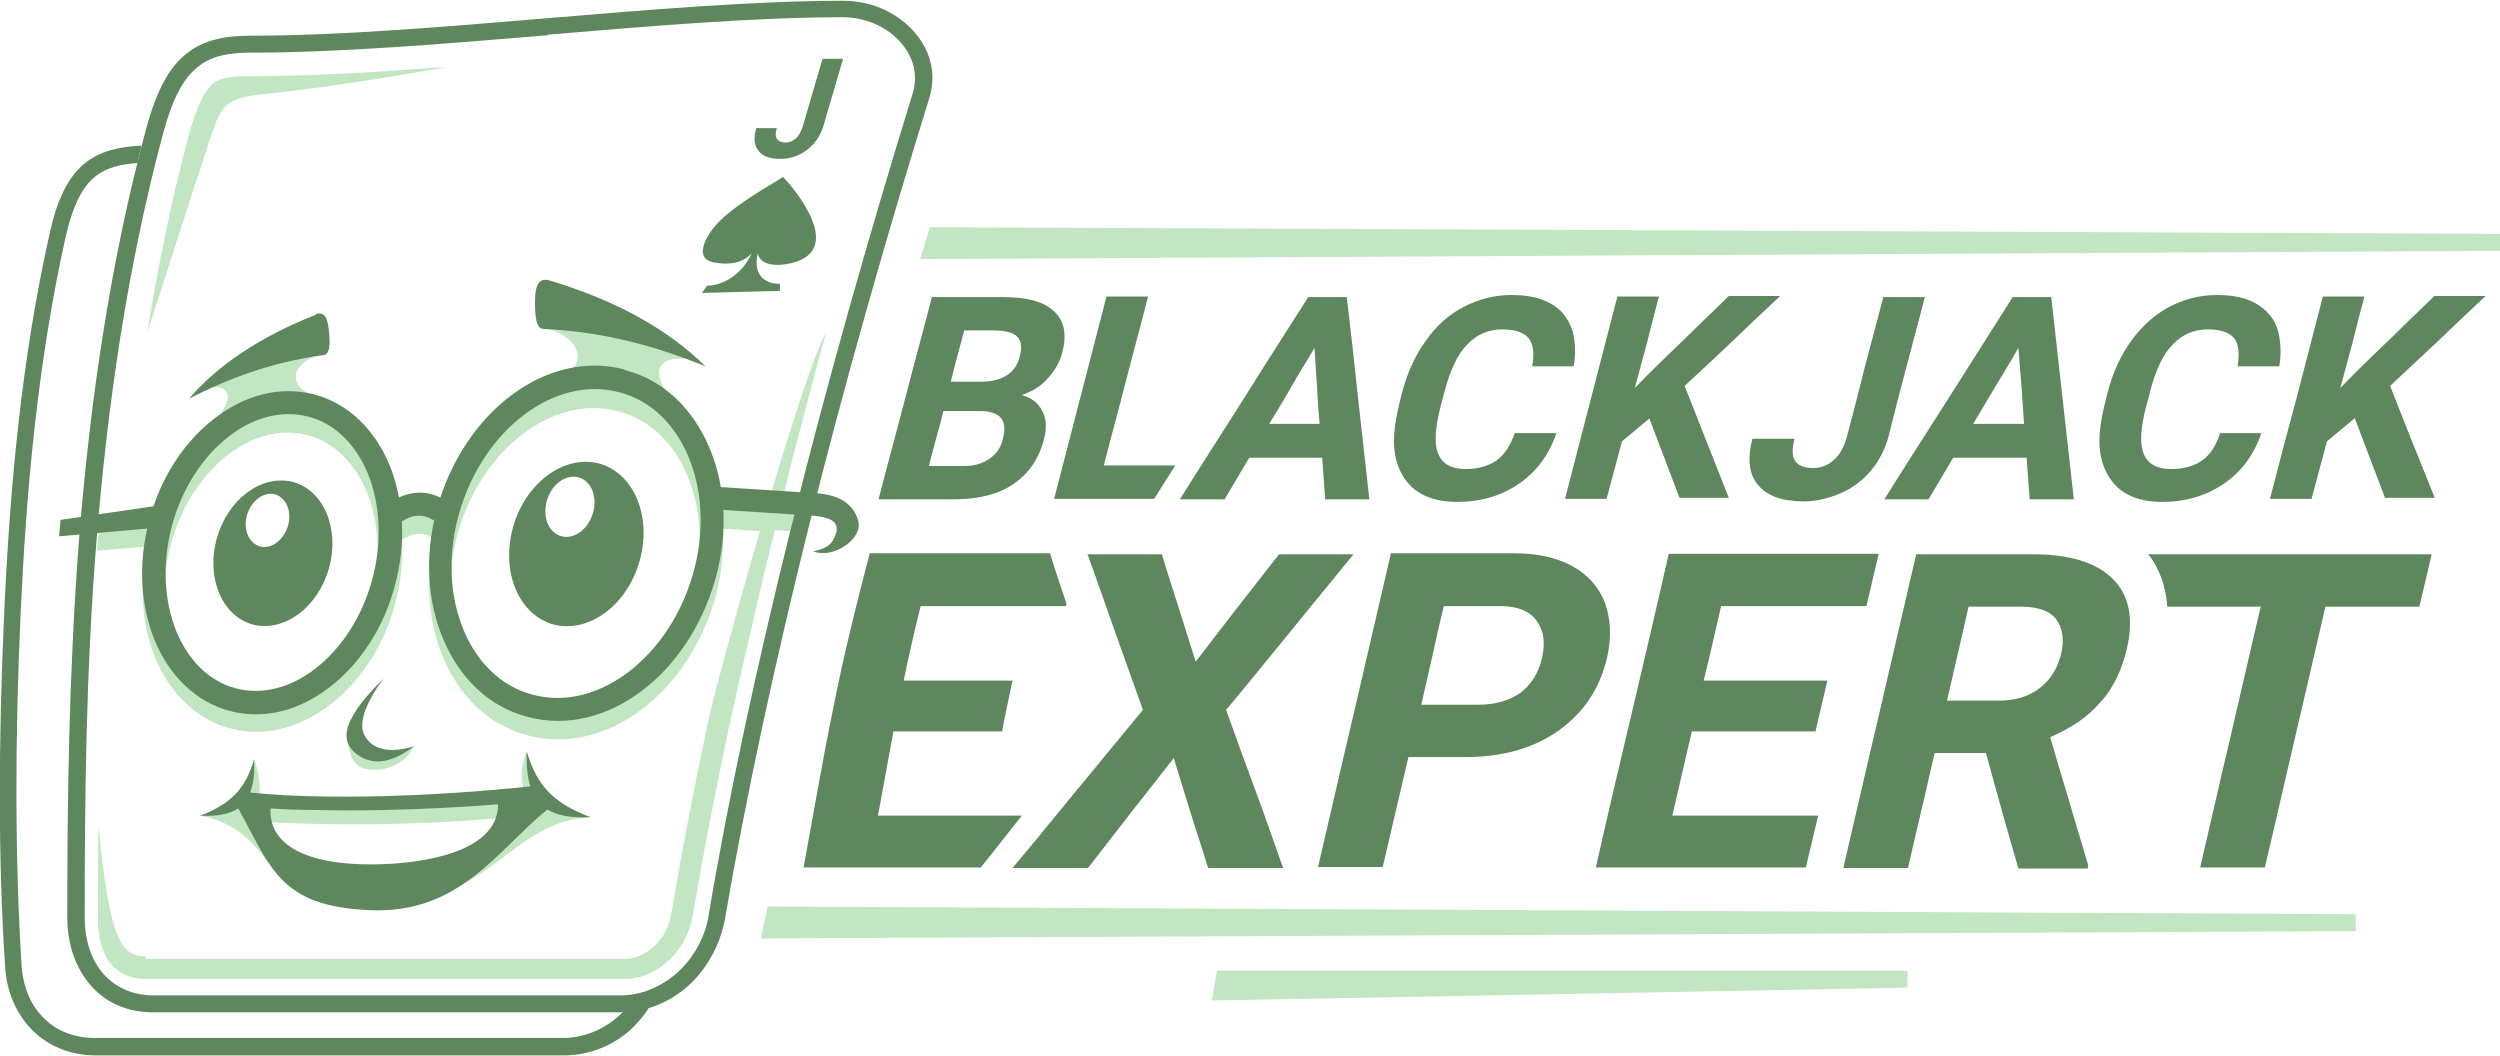 <?xml version="1.0" encoding="UTF-8"?>
<!DOCTYPE svg PUBLIC "-//W3C//DTD SVG 1.1//EN" "http://www.w3.org/Graphics/SVG/1.1/DTD/svg11.dtd">
<!-- Creator: CorelDRAW X6 -->
<svg xmlns="http://www.w3.org/2000/svg" xml:space="preserve" width="258px" height="109px" version="1.1" style="shape-rendering:geometricPrecision; text-rendering:geometricPrecision; image-rendering:optimizeQuality; fill-rule:evenodd; clip-rule:evenodd"
viewBox="0 0 4869 2056"
 xmlns:xlink="http://www.w3.org/1999/xlink">
 <defs>
  <style type="text/css">
   <![CDATA[
    .fil3 {fill:#5E875E}
    .fil1 {fill:#C1E6C1}
    .fil2 {fill:#5E875E;fill-rule:nonzero}
    .fil0 {fill:#C1E6C1;fill-rule:nonzero}
   ]]>
  </style>
 </defs>
 <g id="Layer_x0020_1">
  <g id="_902818112">
   <polygon class="fil0" points="1495,1765 4588,1780 4588,1813 1482,1827 "/>
   <polygon class="fil0" points="2370,1890 3715,1890 3715,1923 2360,1948 "/>
   <polygon class="fil0" points="1792,504 4869,488 4869,455 1811,442 "/>
   <path class="fil1" d="M767 1467l39 -14c-14,29 -41,42 -65,45 -31,3 -58,-2 -63,-53l31 6 28 20 31 -3zm98 -1337c-129,10 -258,18 -386,18 -19,0 -48,1 -64,14 -23,19 -38,68 -46,95 -34,128 -61,258 -82,389 51,-155 80,-250 113,-348 30,-92 30,-106 112,-115 49,-5 189,-22 352,-52zm-582 1737l934 0c10,0 19,-2 28,-6 10,-4 19,-10 27,-17 9,-8 17,-18 23,-29 6,-11 10,-22 12,-34 22,-130 47,-260 75,-389 8,-37 51,-196 98,-358l-72 -5c2,41 -2,85 -13,128l0 0 -2 7 0 0c-26,92 -79,169 -143,217 -66,50 -145,71 -221,51l0 0 -4 -1 0 0c-74,-20 -130,-76 -161,-149 -29,-67 -37,-150 -18,-234 -10,-6 -20,-9 -30,-9 -10,0 -21,4 -33,12 2,40 -2,81 -13,123 -22,84 -69,153 -126,197 -59,46 -128,65 -196,47 -67,-18 -118,-70 -146,-138 -25,-62 -32,-138 -14,-216l-99 8 0 0c1,-12 2,-24 3,-36l108 -16c25,-72 67,-131 118,-171 59,-46 128,-65 196,-47l0 0c67,18 118,70 146,138 8,19 14,40 18,62 12,-5 25,-8 37,-9 15,0 29,3 43,9 27,-84 77,-153 137,-198 66,-50 145,-71 221,-51l0 0 4 1 0 0c74,20 130,76 161,149 10,24 18,50 23,77l90 6c46,-155 93,-302 115,-339 -17,61 -33,122 -49,183 -14,52 -27,104 -40,158l31 2c-4,15 -7,30 -11,44l-31 -2c-30,121 -58,243 -85,365 -28,129 -53,258 -75,387 -3,17 -9,33 -17,48 -8,15 -19,29 -32,40 -11,10 -25,19 -39,25 -14,6 -28,9 -44,9l-934 0c-25,0 -48,-8 -65,-27 -10,-11 -16,-24 -20,-38 -5,-15 -7,-32 -7,-47 0,-31 0,-62 0,-93 0,-31 0,-62 1,-93 21,219 43,254 91,254zm1000 -1091l11 -19c-21,-36 -12,-63 43,-59 2,-2 3,-3 5,-5 -84,-37 -169,-73 -253,-110 -10,19 -20,38 -30,56 60,9 80,56 57,77l56 25 111 35zm-681 8l-4 -20c-33,-18 -29,-51 13,-70 -14,-9 -29,-18 -43,-27 -52,26 -105,53 -157,79 1,3 2,5 3,8 28,-4 42,17 15,51l173 -21zm113 175c-23,-56 -63,-98 -116,-112l0 0c-53,-14 -109,2 -156,39 -49,38 -90,99 -110,173l0 0c-20,74 -15,147 8,205 23,56 63,98 116,112 53,14 109,-2 156,-39 49,-38 90,-99 110,-173 20,-74 15,-147 -8,-205zm491 -158l0 0 -4 -1 0 0c-62,-16 -127,2 -183,44 -57,43 -104,111 -127,193l-2 7 0 0c-21,81 -15,159 12,222 26,61 72,107 132,123l0 0 4 1 0 0c62,16 127,-2 183,-44 57,-43 104,-111 127,-193l0 0 2 -7 0 0c21,-80 15,-159 -12,-222 -26,-61 -72,-107 -132,-123zm-112 774c19,5 37,11 56,16 -109,7 -152,77 -244,128 8,-18 15,-37 23,-55 43,-37 86,-73 129,-110 12,7 24,14 36,22zm-54 -40c-5,-24 -10,-48 -15,-72 -7,23 -13,46 -6,69 3,4 5,7 8,11 4,-3 8,-5 12,-8zm-500 129c-5,6 -10,13 -16,19 -37,-57 -83,-87 -136,-95 15,-3 31,-7 46,-10 14,-8 27,-17 41,-25l26 44 5 -36 485 -8 0 33 -21 7c-150,13 -297,15 -443,8l-23 0 36 63zm-63 -111c6,-25 12,-50 18,-75 9,25 11,44 11,67 -4,7 2,14 -2,20 -9,-4 -18,-8 -27,-12z"/>
   <path class="fil2" d="M1264 1962c-10,16 -23,31 -37,44 -34,30 -79,49 -129,49l-911 0c-50,0 -92,-18 -123,-48 -31,-31 -51,-74 -54,-124 -14,-210 -13,-443 -2,-686 11,-243 33,-495 89,-744 15,-69 38,-112 70,-137 30,-23 66,-31 109,-33 -3,11 -6,22 -8,34 -33,2 -60,9 -81,25 -26,20 -45,57 -59,118 -55,247 -77,497 -88,738 -11,241 -11,473 2,682 3,42 18,78 44,103 24,24 58,38 99,38l911 0c41,0 78,-16 107,-41 4,-4 8,-7 12,-11 16,-1 32,-3 47,-8z"/>
   <path class="fil2" d="M4586 814c-18,15 -36,30 -54,45 -5,19 -10,38 -15,56 -5,19 -10,37 -15,56 -27,0 -54,0 -81,0 17,-66 34,-131 52,-197 17,-66 34,-131 51,-197 27,0 54,0 81,0 -8,30 -16,60 -23,89 -8,30 -16,59 -24,89 16,-16 32,-33 49,-49 22,-22 45,-43 67,-65 22,-22 45,-43 67,-65 33,0 67,0 100,0 -31,29 -62,58 -93,88 -31,29 -62,58 -93,87 14,36 29,73 43,109 15,36 29,73 44,109 -33,0 -65,0 -97,0 -10,-26 -20,-53 -30,-79 -10,-26 -20,-53 -30,-79z"/>
   <path class="fil2" d="M4405 841c-14,42 -38,76 -73,100 -35,24 -75,36 -121,36 -50,0 -85,-17 -105,-51 -10,-17 -16,-37 -17,-60 -1,-23 3,-50 10,-79 2,-8 4,-16 6,-24 10,-38 25,-71 46,-100 21,-29 46,-51 74,-66 29,-15 60,-23 93,-23 46,0 78,12 100,36 11,12 18,27 21,44 3,17 4,37 0,59 -27,0 -54,0 -81,0 4,-25 2,-44 -7,-55 -9,-11 -26,-17 -51,-17 -27,0 -50,10 -68,29 -19,19 -33,49 -44,90 -2,10 -5,20 -8,30 -11,43 -13,74 -5,93 8,20 26,30 53,30 25,0 46,-6 61,-17 16,-11 27,-29 35,-53 27,0 54,0 81,0z"/>
   <path class="fil2" d="M3843 825c33,0 65,0 99,0 -2,-25 -3,-49 -5,-74 -2,-25 -4,-49 -6,-74 -14,25 -29,49 -44,74 -15,25 -29,49 -44,74zm103 66c-47,0 -95,0 -142,0 -16,27 -32,54 -48,81 -29,0 -57,0 -86,0 41,-66 83,-131 125,-197 42,-66 83,-131 125,-197 25,0 50,0 75,0 7,66 15,131 22,197 7,66 15,131 22,197 -29,0 -58,0 -86,0 -2,-27 -4,-54 -6,-81z"/>
   <path class="fil2" d="M3668 578c27,0 54,0 81,0 -12,45 -24,91 -36,136 -12,45 -24,91 -35,136 -7,25 -18,47 -34,66 -16,19 -36,34 -59,44 -23,10 -47,16 -72,16 -42,0 -72,-11 -89,-32 -18,-21 -21,-51 -11,-90 27,0 54,0 82,0 -5,19 -5,34 1,43 6,9 18,14 35,14 15,0 29,-5 41,-16 12,-11 20,-26 25,-45 12,-45 24,-91 35,-136 12,-45 24,-91 36,-136z"/>
   <path class="fil2" d="M3213 814c-18,15 -36,30 -54,45 -5,19 -10,38 -15,56 -5,19 -10,37 -15,56 -27,0 -54,0 -81,0 17,-66 34,-131 51,-197 17,-66 34,-131 51,-197 27,0 54,0 81,0 -8,30 -16,60 -23,89 -8,30 -16,59 -24,89 16,-16 32,-33 49,-49 22,-22 45,-43 67,-65 22,-22 45,-43 67,-65 33,0 66,0 100,0 -31,29 -62,58 -93,88 -30,29 -62,58 -93,87 14,36 29,73 43,109 14,36 29,73 43,109 -32,0 -64,0 -96,0 -10,-26 -20,-53 -30,-79 -10,-26 -20,-53 -30,-79z"/>
   <path class="fil2" d="M3032 841c-14,42 -38,76 -73,100 -34,24 -75,36 -121,36 -50,0 -86,-17 -106,-51 -10,-17 -16,-37 -17,-60 -1,-23 3,-50 10,-79 2,-8 4,-16 6,-24 10,-38 25,-71 46,-100 20,-29 45,-51 74,-66 29,-15 60,-23 93,-23 46,0 79,12 100,36 10,12 18,27 21,44 3,17 4,37 0,59 -27,0 -54,0 -81,0 5,-25 2,-44 -7,-55 -9,-11 -26,-17 -51,-17 -27,0 -50,10 -68,29 -19,19 -33,49 -44,90 -3,10 -5,20 -8,30 -11,43 -13,74 -5,93 8,20 26,30 53,30 25,0 45,-6 61,-17 15,-11 27,-29 35,-53 27,0 54,0 81,0z"/>
   <path class="fil2" d="M2472 825c33,0 66,0 98,0 -2,-25 -4,-49 -5,-74 -2,-25 -3,-49 -5,-74 -14,25 -30,49 -44,74 -14,25 -29,49 -44,74zm103 66c-47,0 -95,0 -142,0 -16,27 -32,54 -48,81 -29,0 -58,0 -87,0 41,-66 83,-131 125,-197 41,-66 83,-131 125,-197 25,0 50,0 75,0 8,66 15,131 22,197 7,66 15,131 22,197 -29,0 -57,0 -86,0 -2,-27 -4,-54 -6,-81z"/>
   <path class="fil2" d="M2150 906c46,0 92,0 139,0 -14,22 -28,44 -41,65 -65,0 -131,0 -195,0 17,-66 34,-131 51,-197 17,-66 34,-131 51,-197 27,0 54,0 81,0 -14,55 -29,109 -43,164 -14,55 -29,109 -43,164z"/>
   <path class="fil2" d="M1852 743c20,0 40,0 60,0 41,-1 66,-17 74,-49 5,-18 3,-31 -5,-39 -8,-8 -24,-12 -46,-12 -19,0 -38,0 -57,0 -9,33 -18,66 -26,99zm-15 58c-4,18 -9,35 -14,53 -5,18 -9,35 -14,53 23,0 46,0 70,0 19,0 35,-5 48,-14 13,-9 22,-21 26,-38 10,-36 -4,-54 -42,-55 -25,0 -50,0 -74,0zm-126 171c17,-66 35,-131 52,-197 17,-66 35,-131 52,-197 46,0 91,0 137,0 48,0 82,9 101,28 20,18 25,45 16,80 -5,19 -15,36 -29,51 -13,15 -30,25 -50,32 19,5 32,15 40,31 8,15 9,34 3,56 -10,38 -30,66 -59,86 -29,20 -66,29 -111,30 -51,0 -102,0 -153,0z"/>
   <path class="fil2" d="M4712 1181c-61,0 -122,0 -183,0 -20,85 -39,170 -59,254 -20,85 -39,170 -59,254 -42,0 -84,0 -126,0 20,-85 39,-170 59,-254 20,-85 39,-170 59,-254 -61,0 -121,0 -182,0 -3,-38 -14,-73 -37,-102 184,0 368,0 552,0 -8,34 -16,68 -24,102z"/>
   <path class="fil2" d="M3791 1364c34,0 68,0 102,0 32,0 58,-8 79,-24 21,-16 35,-38 42,-66 7,-29 3,-51 -9,-68 -13,-17 -36,-25 -70,-25 -34,0 -68,0 -101,0 -7,31 -14,61 -21,92 -7,30 -14,61 -21,91zm77 102c-34,0 -67,0 -100,0 -9,37 -17,75 -26,112 -9,37 -17,74 -26,112 -42,0 -84,0 -126,0 24,-102 47,-204 71,-305 24,-102 47,-204 71,-306 75,0 151,0 227,0 72,0 124,16 156,48 32,32 41,78 27,137 -10,42 -27,77 -52,104 -24,28 -57,50 -97,67 12,42 24,83 37,125 12,42 25,83 37,125 0,2 -1,4 -1,6 -45,0 -90,0 -135,0 -11,-37 -21,-74 -32,-112 -10,-37 -21,-75 -31,-112z"/>
   <path class="fil2" d="M3537 1424c-81,0 -161,0 -242,0 -6,27 -13,55 -19,82 -6,27 -13,55 -19,82 94,0 189,0 284,0 -8,34 -16,68 -24,101 -137,0 -273,0 -409,0 23,-102 47,-204 71,-305 24,-102 48,-204 71,-306 136,0 272,0 409,0 -8,34 -16,68 -24,102 -94,0 -189,0 -283,0 -11,48 -22,97 -34,145 80,0 161,0 241,0 -8,33 -15,65 -23,98z"/>
   <path class="fil2" d="M2767 1372c37,0 75,0 112,0 33,0 60,-8 82,-23 21,-16 35,-38 42,-67 7,-30 4,-54 -10,-73 -13,-19 -36,-28 -66,-29 -39,0 -77,0 -115,0 -8,32 -15,64 -22,96 -7,32 -15,64 -22,96zm-24 102c-8,36 -17,72 -25,107 -8,36 -17,72 -25,107 -42,0 -84,0 -126,0 24,-102 47,-204 71,-305 24,-102 47,-204 71,-306 79,0 159,0 238,0 46,0 84,8 115,25 31,17 52,41 64,72 11,31 13,66 4,106 -14,60 -45,107 -94,142 -49,35 -110,52 -183,52 -37,0 -74,0 -110,0z"/>
   <path class="fil2" d="M2328 1289c27,-35 54,-70 81,-105 27,-35 55,-70 82,-105 48,0 96,0 145,0 -41,51 -83,101 -124,152 -41,50 -82,101 -124,151 18,51 37,103 56,154 19,51 37,103 55,154 -49,0 -98,0 -146,0 -11,-36 -23,-71 -34,-107 -11,-36 -22,-71 -33,-107 -28,36 -56,71 -84,107 -28,36 -55,71 -83,107 -49,0 -98,0 -147,0 43,-51 85,-103 127,-154 42,-51 85,-103 127,-154 -18,-50 -36,-101 -54,-151 -18,-50 -35,-101 -54,-152 48,0 96,0 145,0 10,35 22,70 33,105 11,35 22,70 33,105z"/>
   <path class="fil2" d="M1952 1424c-81,0 -131,0 -212,0 -5,27 -10,55 -15,82 -5,27 -10,55 -15,82 94,0 187,0 280,0 -27,34 -53,68 -80,101 -115,0 -230,0 -345,0 19,-102 36,-204 57,-306 20,-102 45,-204 72,-306 117,0 234,0 351,0 10,33 21,65 32,98 0,2 -1,3 -1,5 -94,0 -189,0 -283,0 -12,48 -23,97 -33,145 81,0 131,0 212,0 -7,33 -14,65 -20,98z"/>
   <path class="fil2" d="M489 69c171,0 374,-17 576,-34 203,-17 407,-34 579,-34 18,0 37,3 54,8 33,10 62,29 83,53 22,25 35,56 35,89 0,13 -2,26 -6,39 -84,271 -167,562 -239,852 -63,255 -118,508 -159,747 -9,50 -35,97 -71,130 -36,32 -82,52 -132,52l-911 0c-51,0 -92,-19 -121,-52 -29,-33 -46,-79 -46,-133 0,-226 3,-476 23,-737 21,-261 59,-533 131,-800 20,-74 45,-119 78,-145 34,-27 75,-35 124,-35zm579 -1c-204,17 -407,34 -579,34 -43,0 -77,6 -104,28 -28,22 -49,62 -67,128 -71,265 -109,535 -130,794 -21,260 -23,510 -23,734 0,45 13,84 37,111 23,25 55,41 96,41l911 0c41,0 79,-17 110,-44 31,-28 54,-68 61,-111 40,-239 96,-494 159,-749 72,-291 155,-582 239,-854 3,-10 4,-20 4,-29 0,-25 -10,-48 -27,-68 -17,-20 -41,-35 -67,-43 -14,-4 -29,-7 -45,-7 -171,0 -374,17 -576,34z"/>
   <path class="fil2" d="M711 1434c11,17 35,37 95,19 -22,17 -71,49 -114,13 -25,-21 -20,-48 -2,-77 14,-24 38,-49 57,-68 -46,63 -47,97 -35,114z"/>
   <path class="fil3" d="M616 612c-111,44 -192,99 -248,164 76,-39 160,-71 262,-85 13,-1 13,-23 11,-44 -2,-22 -6,-42 -26,-36z"/>
   <path class="fil3" d="M1068 545c134,40 234,97 306,168 -93,-38 -194,-67 -315,-73 -15,1 -17,-26 -17,-51 0,-25 3,-49 26,-44z"/>
   <path class="fil2" d="M389 1588c33,2 58,-3 75,-14 64,115 80,190 254,198 176,9 249,-115 348,-196 20,12 47,17 84,15 -71,-27 -104,-60 -124,-128 -1,27 1,50 7,68 -189,20 -404,27 -546,12 7,-17 9,-38 8,-65 -17,58 -45,87 -107,111zm581 -22c0,92 -142,116 -243,117 -136,1 -204,-41 -200,-109 30,2 60,3 89,3 82,2 164,0 245,-4 36,-2 72,-4 108,-7z"/>
   <path class="fil3" d="M1476 494c5,20 30,24 55,20 127,-21 9,-155 -6,-170 -25,17 -107,60 -139,104 -18,25 -30,58 7,63 24,4 51,3 71,-18 -20,42 -55,62 -87,63 -3,5 -7,9 -10,14 51,-1 101,-3 152,-4 0,-5 0,-9 0,-14 -31,1 -53,-19 -43,-60z"/>
   <g>
    <path class="fil2" d="M1216 720l4 1 0 0c74,20 130,76 161,149 31,72 38,161 14,251l0 0 -2 7 0 0c-26,92 -79,169 -143,217 -66,50 -145,71 -221,51l0 0 -4 -1 0 0c-74,-20 -130,-76 -161,-149 -31,-72 -38,-161 -14,-251l0 0 2 -8c26,-92 79,-169 143,-217 66,-50 145,-71 221,-51l0 0zm-8 44l0 0 -4 -1 0 0c-62,-16 -127,2 -183,44 -57,43 -104,111 -127,193l-2 7 0 0c-21,81 -15,159 12,222 26,61 72,107 132,123l0 0 4 1 0 0c62,16 127,-2 183,-44 57,-43 104,-111 127,-193l0 0 2 -7 0 0c21,-80 15,-159 -12,-222 -26,-61 -72,-107 -132,-123z"/>
    <path class="fil2" d="M613 768c67,18 118,70 146,138 27,67 33,150 10,234 -22,84 -69,153 -126,197 -59,46 -128,65 -196,47 -67,-18 -118,-70 -146,-138 -27,-67 -33,-150 -10,-234l0 0c22,-84 69,-153 126,-197 59,-46 128,-65 196,-47l0 0zm104 155c-23,-56 -63,-98 -116,-112l0 0c-53,-14 -109,2 -156,39 -49,38 -90,99 -110,173l0 0c-20,74 -15,147 8,205 23,56 63,98 116,112 53,14 109,-2 156,-39 49,-38 90,-99 110,-173 20,-74 15,-147 -8,-205z"/>
    <path class="fil3" d="M1166 902c68,18 104,102 80,189 -24,87 -99,142 -167,125 -68,-18 -104,-102 -80,-189 24,-87 99,-142 167,-125zm-40 27c25,6 38,37 29,69 -9,32 -36,52 -61,46 -25,-6 -38,-37 -29,-69 9,-32 36,-52 61,-46z"/>
    <path class="fil2" d="M758 979c19,-13 38,-19 56,-20 19,-1 38,5 55,16l-24 38c-10,-6 -21,-10 -31,-9 -10,0 -21,4 -33,12l-25 -37z"/>
    <path class="fil2" d="M1386 947l186 12 0 0 2 0c22,1 55,3 77,22 11,9 18,22 21,35 7,35 -52,73 -88,57 20,-4 36,-9 44,-34 2,-5 2,-10 1,-14 -1,-4 -3,-7 -6,-10 -11,-9 -35,-11 -51,-12l-2 0 0 0 -186 -12 3 -45z"/>
    <polygon class="fil2" points="319,1026 115,1044 118,1012 343,979 "/>
    <path class="fil3" d="M570 938c60,16 92,90 71,167 -21,77 -87,126 -148,111 -60,-16 -92,-90 -71,-167 21,-77 87,-126 148,-111zm-35 24c22,6 34,33 26,61 -8,28 -32,46 -54,41 -22,-6 -34,-33 -26,-61 8,-28 32,-46 54,-41z"/>
   </g>
   <path class="fil2" d="M1602 114l40 0 -39 133c-4,12 -10,23 -18,32 -8,9 -18,17 -29,22 -11,5 -23,8 -36,8 -20,0 -35,-5 -43,-16 -8,-10 -10,-25 -4,-44l40 0c-3,9 -3,16 0,21 3,4 8,7 17,7 8,0 14,-3 20,-8 6,-5 10,-13 13,-22l39 -133z"/>
  </g>
 </g>
</svg>
